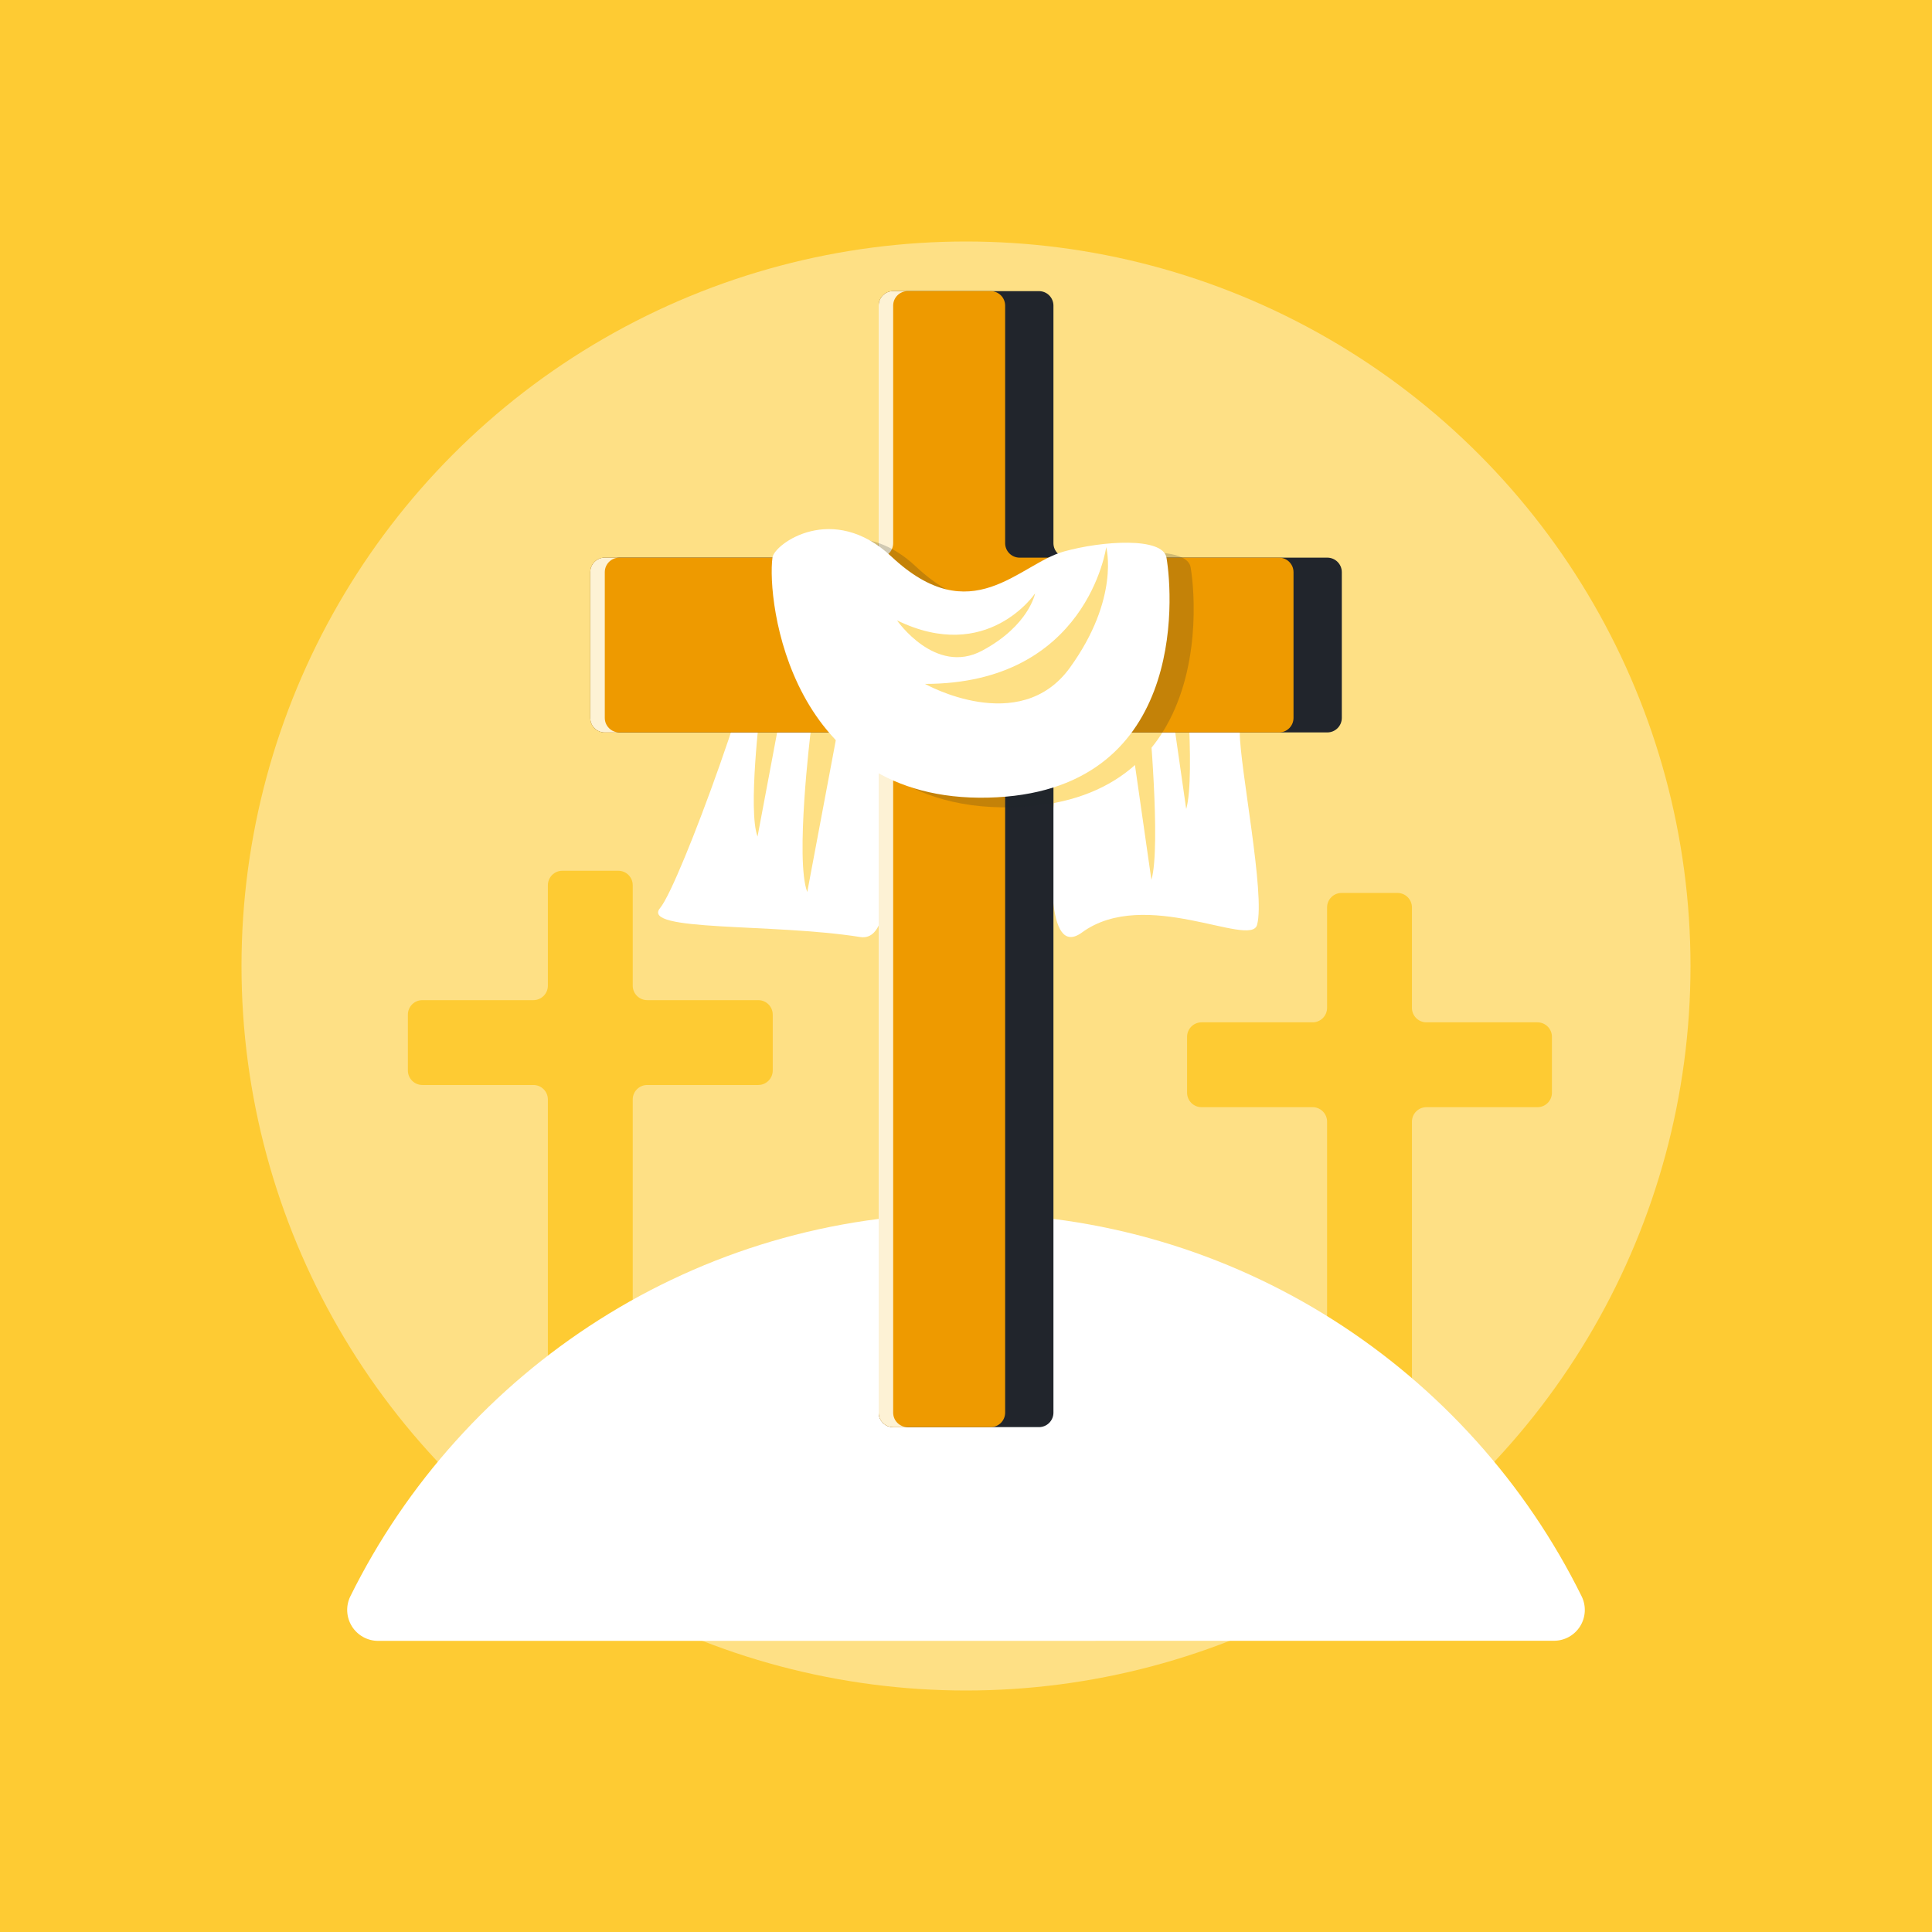 <?xml version="1.0" encoding="UTF-8" standalone="no"?><!DOCTYPE svg PUBLIC "-//W3C//DTD SVG 1.1//EN" "http://www.w3.org/Graphics/SVG/1.1/DTD/svg11.dtd"><svg width="100%" height="100%" viewBox="0 0 400 400" version="1.1" xmlns="http://www.w3.org/2000/svg" xmlns:xlink="http://www.w3.org/1999/xlink" xml:space="preserve" xmlns:serif="http://www.serif.com/" style="fill-rule:evenodd;clip-rule:evenodd;stroke-linejoin:round;stroke-miterlimit:2;"><rect id="kj-4" x="0" y="0" width="400" height="400" style="fill:#fecb33;"/><circle cx="200" cy="200" r="150" style="fill:#fee085;"/><path d="M173.414,111.453c0,-0 -15.164,4.194 -15.164,13.845c-0,9.651 -17.455,57.741 -21.581,62.697c-4.126,4.956 23.269,3.111 41.428,6.006c9.456,1.508 3.911,-32.371 3.823,-39.21c-0.088,-6.84 -0.924,-15.724 -5.4,-23.177c-4.475,-7.454 -3.106,-12.215 -3.106,-12.215" style="fill:#fff;"/><path d="M227.992,123.601c0,-0 28.69,20.875 28.69,28.039c0,7.164 5.34,33.662 3.573,39.865c-1.364,4.79 -23.198,-7.986 -36.235,1.55c-7.729,5.653 -6.21,-15.591 -6.122,-22.431c0.087,-6.839 2.513,-19.409 6.988,-26.862c4.475,-7.454 3.106,-12.215 3.106,-12.215" style="fill:#fff;"/><path d="M110.433,207.068c1.656,-0 3,-1.343 3,-3c-0,-5.155 -0,-15.636 -0,-20.79c-0,-1.657 1.343,-3 3,-3c3.229,-0 8.337,-0 11.567,-0c1.657,-0 3,1.343 3,3c-0,5.154 -0,15.635 -0,20.79c-0,1.657 1.343,3 3,3c5.564,-0 17.422,-0 22.986,-0c1.657,-0 3,1.343 3,3c-0,3.229 -0,8.337 -0,11.567c-0,1.657 -1.343,3 -3,3c-5.564,-0 -17.422,-0 -22.986,-0c-0.796,-0 -1.559,0.316 -2.121,0.879c-0.563,0.562 -0.879,1.325 -0.879,2.121c-0,11.456 -0,52.374 -0,63.83c-0,0.796 -0.316,1.559 -0.879,2.121c-0.562,0.563 -1.325,0.879 -2.121,0.879c-3.23,-0 -8.338,-0 -11.567,-0c-0.796,-0 -1.559,-0.316 -2.122,-0.879c-0.562,-0.562 -0.878,-1.325 -0.878,-2.121c-0,-11.456 -0,-52.374 -0,-63.83c-0,-0.796 -0.316,-1.559 -0.879,-2.121c-0.563,-0.563 -1.326,-0.879 -2.121,-0.879c-5.564,-0 -17.422,-0 -22.986,-0c-1.657,-0 -3,-1.343 -3,-3c-0,-3.23 -0,-8.338 -0,-11.567c-0,-1.657 1.343,-3 3,-3c5.564,-0 17.422,-0 22.986,-0Z" style="fill:#fecb33;"/><path d="M271.759,211.664c1.657,-0 3,-1.343 3,-3c-0,-5.155 -0,-15.636 -0,-20.79c-0,-1.657 1.343,-3 3,-3c3.23,-0 8.338,-0 11.567,-0c1.657,-0 3,1.343 3,3c0,5.154 0,15.635 0,20.79c0,1.657 1.343,3 3,3c5.564,-0 17.422,-0 22.986,-0c1.657,-0 3,1.343 3,3c0,3.229 0,8.337 0,11.567c0,1.657 -1.343,3 -3,3c-5.564,0 -17.422,0 -22.986,0c-0.795,0 -1.558,0.316 -2.121,0.879c-0.563,0.562 -0.879,1.325 -0.879,2.121c0,11.456 0,52.374 0,63.83c0,0.796 -0.316,1.559 -0.878,2.121c-0.563,0.563 -1.326,0.879 -2.122,0.879c-3.229,0 -8.337,0 -11.567,0c-0.796,0 -1.559,-0.316 -2.121,-0.879c-0.563,-0.562 -0.879,-1.325 -0.879,-2.121c-0,-11.456 -0,-52.374 -0,-63.83c-0,-0.796 -0.316,-1.559 -0.879,-2.121c-0.562,-0.563 -1.325,-0.879 -2.121,-0.879c-5.564,0 -17.422,0 -22.986,0c-1.657,0 -3,-1.343 -3,-3c-0,-3.23 -0,-8.338 -0,-11.567c-0,-1.657 1.343,-3 3,-3c5.564,-0 17.422,-0 22.986,-0Z" style="fill:#fecb33;"/><path d="M78.289,339.725c-2.204,-0 -4.253,-1.133 -5.425,-2.999c-1.172,-1.866 -1.303,-4.203 -0.347,-6.189c23.206,-46.969 71.603,-79.318 127.495,-79.318c55.893,0 104.289,32.349 127.473,79.329c0.953,1.978 0.823,4.306 -0.345,6.165c-1.168,1.859 -3.209,2.988 -5.405,2.988c-41.551,0.024 -201.895,0.024 -243.446,0.024Z" style="fill:#fff;"/><path d="M167.823,151.64c0,0 -3.231,26.418 -0.688,33.042c-0,-0 4.266,-22.757 6.766,-35.99l-6.078,2.948Z" style="fill:#fee085;"/><path d="M157.394,146.762c-0,-0 -2.586,21.137 -0.551,26.437c0,-0 3.414,-18.208 5.414,-28.796l-4.863,2.359Z" style="fill:#fee085;"/><path d="M237.835,147.497c0,-0 2.586,27.724 0.551,34.676c0,-0 -3.413,-23.883 -5.413,-37.77l4.862,3.094Z" style="fill:#fee085;"/><path d="M164.933,117.426c-1.22,8.918 3.576,50.65 44.602,49.715c41.026,-0.934 38.386,-41.39 36.972,-49.685c-0.735,-4.307 -13.251,-3.508 -21.259,-1.268c-9.332,2.61 -19.092,16.598 -35.679,1.05c-12.172,-11.411 -24.253,-2.613 -24.636,0.188Z" style="fill:#fee085;"/><path d="M245.039,132.821c0,-0 2.586,27.724 0.551,34.676c0,-0 -3.413,-23.882 -5.413,-37.77l4.862,3.094Z" style="fill:#fee085;"/><path d="M178.92,115.456c1.657,0 3,-1.343 3,-3c0,-9.611 0,-39.57 0,-49.181c0,-1.657 1.343,-3 3,-3c6.81,0 23.374,0 30.184,0c1.657,0 3,1.343 3,3c0,9.611 0,39.57 0,49.181c0,1.657 1.343,3 3,3c10.204,0 43.5,0 53.704,0c1.657,0 3,1.343 3,3c-0,6.81 -0,23.374 -0,30.184c-0,1.657 -1.343,3 -3,3c-10.204,0 -43.5,0 -53.704,0c-1.657,0 -3,1.343 -3,3c0,18.704 0,119.128 0,137.832c0,1.657 -1.343,3 -3,3c-6.81,-0 -23.374,-0 -30.184,-0c-1.657,-0 -3,-1.343 -3,-3c0,-18.704 0,-119.128 0,-137.832c0,-1.657 -1.343,-3 -3,-3c-10.204,0 -43.5,0 -53.704,0c-1.657,0 -3,-1.343 -3,-3c0,-6.81 0,-23.374 0,-30.184c0,-1.657 1.343,-3 3,-3c10.204,0 43.5,0 53.704,0Z" style="fill:#21252c;"/><path d="M178.92,151.64l-53.704,0c-1.657,0 -3,-1.343 -3,-3l0,-30.184c0,-1.657 1.343,-3 3,-3l53.704,0c1.657,0 3,-1.343 3,-3l0,-49.181c0,-1.657 1.343,-3 3,-3l20.184,0c1.657,0 3,1.343 3,3l0,49.181c0,1.657 1.343,3 3,3l53.704,0c1.657,0 3,1.343 3,3l-0,30.184c-0,1.657 -1.343,3 -3,3l-53.704,0c-1.657,0 -3,1.343 -3,3l0,137.832c0,1.657 -1.343,3 -3,3l-20.184,-0c-1.657,-0 -3,-1.343 -3,-3l0,-137.832c0,-1.657 -1.343,-3 -3,-3Z" style="fill:#ee9a00;"/><path d="M128.216,151.64l-3,0c-1.657,0 -3,-1.343 -3,-3l0,-30.184c0,-1.657 1.343,-3 3,-3l3,0c-1.657,0 -3,1.343 -3,3l0,30.184c0,1.657 1.343,3 3,3Zm50.704,-36.184c1.657,0 3,-1.343 3,-3l0,-49.181c0,-1.657 1.343,-3 3,-3l3,0c-1.657,0 -3,1.343 -3,3l0,49.181c0,1.657 -1.343,3 -3,3l-3,0Zm9,180.016l-3,-0c-1.657,-0 -3,-1.343 -3,-3l0,-137.832c0,-1.657 -1.343,-3 -3,-3l3,0c1.657,0 3,1.343 3,3l0,137.832c0,1.657 1.343,3 3,3Z" style="fill:#fdf2d5;"/><path d="M181.92,112.445c2.471,0.85 5.058,2.364 7.649,4.793c16.587,15.548 26.347,1.56 35.679,-1.05c0.952,-0.266 1.968,-0.512 3.021,-0.732c6.029,-1.257 13.25,-1.643 16.515,0c0.958,0.482 1.576,1.139 1.723,2c0.848,4.977 2.138,21.534 -5.829,34.184l-19.574,0c-1.657,0 -3,1.343 -3,3l0,11.644c-2.62,0.491 -5.47,0.787 -8.569,0.857c-12.097,0.276 -21.043,-3.158 -27.615,-8.366c-2.683,-2.126 -4.97,-4.549 -6.914,-7.135c-9.442,-12.563 -10.786,-28.999 -10.073,-34.214c0.07,-0.51 0.528,-1.22 1.305,-1.97c2.577,-2.49 8.661,-5.427 15.682,-3.011Z" style="fill:#21252c;fill-opacity:0.2;"/><path d="M159.933,115.426c-1.22,8.918 3.576,50.65 44.602,49.715c41.026,-0.934 38.386,-41.39 36.972,-49.685c-0.735,-4.307 -13.251,-3.508 -21.259,-1.268c-9.332,2.61 -19.092,16.598 -35.679,1.05c-12.172,-11.411 -24.253,-2.613 -24.636,0.188Z" style="fill:#fff;"/><path d="M229.032,113.277c0,-0 -3.934,28.316 -37.525,28.316c-0,0 19.592,11.039 30.002,-3.352c10.409,-14.391 7.523,-24.964 7.523,-24.964Z" style="fill:#fee085;"/><path d="M214.308,122.851c0,-0 -9.878,14.707 -28.592,5.589c-0,-0 7.919,11.468 17.624,6.276c9.706,-5.191 10.968,-11.865 10.968,-11.865Z" style="fill:#fee085;"/></svg>
